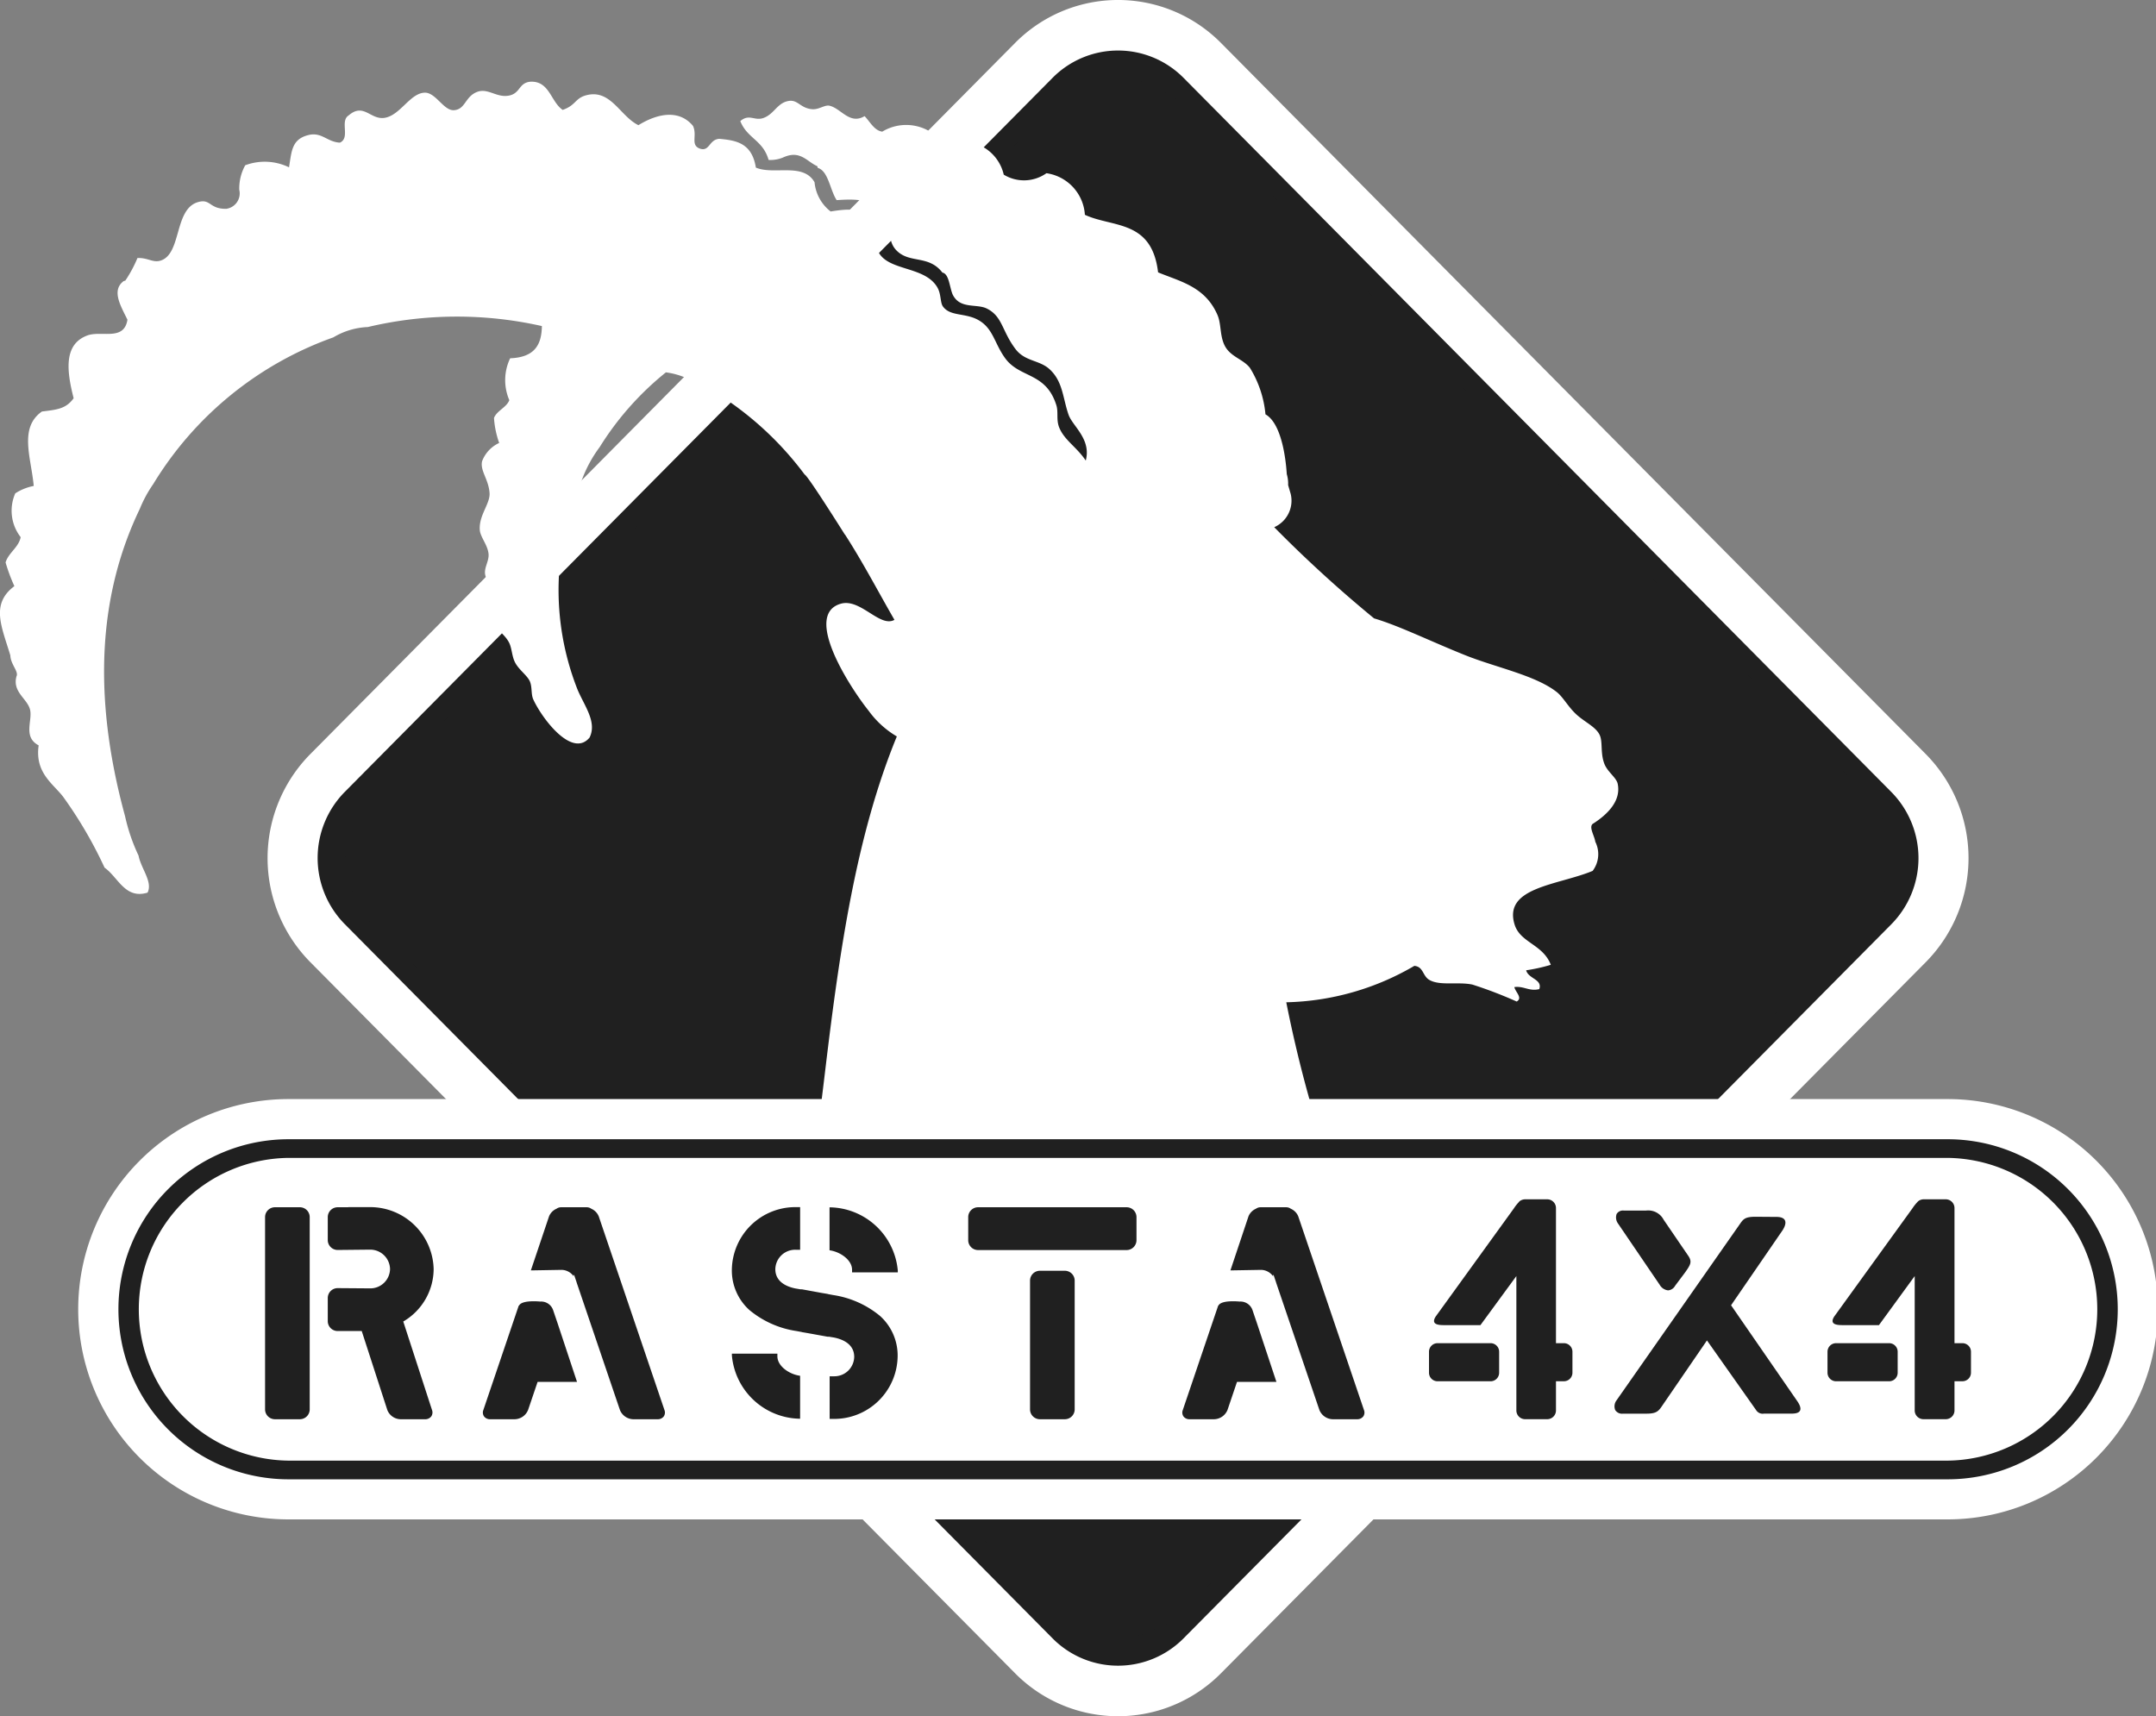 <svg xmlns="http://www.w3.org/2000/svg" xmlns:xlink="http://www.w3.org/1999/xlink" width="98.475" height="78.397" viewBox="0 0 98.475 78.397"><rect x="0" y="0" width="98.475" height="78.397" fill="#808080" stroke="none"/><defs><style>.a{fill:none;}.b{clip-path:url(#a);}.c{fill:#fff;}.d{fill:#202020;}</style><clipPath id="a"><path class="a" d="M0,0H77.691V78.4H0Z"/></clipPath></defs><g transform="translate(12.221 0)"><path class="a" d="M0,0H77.691V78.4H0Z"/><g class="b"><path class="c" d="M43.538,76.443a6.614,6.614,0,0,1-9.386,0L1.936,43.934a6.76,6.76,0,0,1,0-9.471L34.152,1.953a6.614,6.614,0,0,1,9.386,0L75.755,34.463a6.76,6.76,0,0,1,0,9.471Z" transform="translate(0 0)"/></g></g><path class="d" d="M39.544,72.537a4.209,4.209,0,0,1-5.972,0L1.232,39.9a4.3,4.3,0,0,1,0-6.028L33.572,1.243a4.208,4.208,0,0,1,5.972,0L71.884,33.877a4.3,4.3,0,0,1,0,6.028Z" transform="translate(14.509 2.308)"/><path class="d" d="M38.258,69.942a4.208,4.208,0,0,1-5.972,0L1.232,38.607a4.3,4.3,0,0,1,0-6.027L32.286,1.244a4.207,4.207,0,0,1,5.972,0L69.311,32.579a4.3,4.3,0,0,1,0,6.027Z" transform="translate(15.795 3.606)"/><path class="c" d="M38.593,20.68c.837,1.3,1.51,2.6,2.261,3.9-.659.374-1.551-.99-2.445-.738-1.772.5.468,3.9,1.268,4.893a4.239,4.239,0,0,0,1.286,1.171c-1.857,4.515-2.614,9.781-3.259,15.151-.347,2.907-1.119,9.493-2.643,11.672-.084.345-.783,1.337-.618,1.4a19.573,19.573,0,0,0,3.149-.943c6.3-1.884,15.135-.455,21.375-2.32a9.513,9.513,0,0,0,2.7-1.746c.079-.055-.743-3.056-.765-3.165a58.274,58.274,0,0,1-2.152-7.905A12.089,12.089,0,0,0,64.6,40.386c.43.04.364.471.706.654.491.262,1.279.065,1.942.2a19.158,19.158,0,0,1,2.027.776c.285-.169-.051-.42-.108-.66.429-.06.682.207,1.14.092.154-.455-.5-.466-.6-.86a7.712,7.712,0,0,0,1.126-.25c-.363-.946-1.394-1-1.654-1.84-.528-1.709,1.975-1.793,3.563-2.449a1.263,1.263,0,0,0,.123-1.332c-.039-.288-.338-.718-.076-.843.678-.44,1.254-1.049,1.1-1.8-.062-.3-.476-.545-.618-.939-.184-.5-.053-1-.217-1.317-.181-.354-.656-.56-1.035-.9s-.618-.8-.9-1.028c-.965-.771-2.783-1.131-4.179-1.688-1.621-.649-3.033-1.351-4.18-1.689A58.764,58.764,0,0,1,58.2,20.348a1.324,1.324,0,0,0,.752-1.522c-.039-.132-.077-.265-.117-.4a1.52,1.52,0,0,0-.061-.5c-.007-.026-.094-2.239-.974-2.733a4.882,4.882,0,0,0-.709-2.122c-.318-.41-.906-.506-1.162-1.036-.217-.448-.146-.972-.318-1.374-.563-1.31-1.712-1.535-2.716-1.954-.285-2.416-2.075-2.037-3.343-2.629a2.05,2.05,0,0,0-1.756-1.9,1.775,1.775,0,0,1-1.95.066A1.955,1.955,0,0,0,43.135,2.9a2.108,2.108,0,0,0-2.839-.62c-.366-.054-.552-.446-.806-.71-.68.408-1.071-.351-1.6-.474-.23-.053-.482.191-.811.157-.53-.053-.64-.444-1.054-.376-.526.086-.651.588-1.142.774-.417.158-.658-.207-1.07.147.318.8,1.034.861,1.293,1.774a1.511,1.511,0,0,0,.651-.108c.792-.368,1.091.184,1.573.393.007.027.015.053.023.08.479.133.558,1.009.861,1.471.938-.065,1.782-.064,2.208.808.287.588.129,1.084.522,1.487.6.617,1.469.192,2.1,1.014.3.059.321.632.461.985.322.7,1.1.427,1.563.656.729.36.686,1.023,1.316,1.854.434.573,1.088.492,1.554.919.609.557.6,1.3.866,2.074.181.527,1.048,1.111.788,2.1-.421-.629-1-.946-1.222-1.535-.13-.349-.022-.683-.123-1-.483-1.52-1.67-1.213-2.344-2.151-.482-.669-.537-1.334-1.19-1.718-.613-.361-1.3-.165-1.643-.633-.134-.184-.075-.562-.257-.874-.585-1.008-2.32-.719-2.724-1.69-.19-.454-.009-.908-.194-1.24-.4-.727-1.1-.675-1.956-.538a1.913,1.913,0,0,1-.735-1.336c-.522-.912-1.854-.319-2.68-.668-.181-1.137-.916-1.245-1.672-1.315-.475.034-.437.612-.9.442-.425-.172-.094-.593-.3-1.033-.588-.711-1.523-.627-2.493-.032C28.322,1.575,27.9.33,26.789.614c-.53.135-.474.46-1.088.672C25.154.921,25.1-.057,24.211,0c-.513.056-.441.509-.93.625-.586.138-.987-.362-1.5-.156-.542.216-.522.792-1.04.83C20.262,1.337,19.9.472,19.386.5c-.654.029-1.1,1.019-1.8,1.146-.663.12-.964-.707-1.66-.109-.416.26.087,1.025-.4,1.245-.591-.027-.837-.514-1.471-.339-.737.2-.735.745-.854,1.466a2.541,2.541,0,0,0-2-.094,2.183,2.183,0,0,0-.272,1.119.711.711,0,0,1-.6.871c-.782.008-.7-.478-1.288-.306-1.093.318-.739,2.359-1.7,2.669-.357.115-.588-.137-1.063-.115a5.873,5.873,0,0,1-.553,1.03l-.08.024c-.562.431-.135,1.124.176,1.763-.156.995-1.2.478-1.843.724-1.037.394-.959,1.529-.614,2.863-.351.489-.767.522-1.45.607-1.061.746-.489,2.114-.373,3.4a2.353,2.353,0,0,0-.843.338,1.966,1.966,0,0,0,.246,2c-.087.465-.56.717-.689,1.157A7.785,7.785,0,0,0,.657,23.04c-1.1.823-.577,1.856-.184,3.167.009.4.391.737.28.953-.2.725.511,1.022.624,1.542.107.492-.332,1.233.389,1.612-.181,1.256.661,1.749,1.116,2.346A19.465,19.465,0,0,1,4.776,35.9c.623.438.936,1.454,1.963,1.141.249-.488-.3-1.1-.411-1.692a8.415,8.415,0,0,1-.616-1.8C4.169,27.9,4.559,23.31,6.385,19.511A5.759,5.759,0,0,1,7,18.377a15.841,15.841,0,0,1,8.225-6.7,3.328,3.328,0,0,1,1.575-.472,17.618,17.618,0,0,1,7.951-.044c-.015.823-.3,1.427-1.449,1.471a2.307,2.307,0,0,0-.039,1.913c-.124.333-.578.484-.7.816A4.232,4.232,0,0,0,22.8,16.5a1.5,1.5,0,0,0-.782.839c-.093.441.3.816.343,1.453.033.478-.5,1.024-.446,1.689.024.314.364.685.4,1.089.03.31-.2.614-.16.913.029.237.253.475.311.77.108.539-.054,1.106.083,1.446s.512.552.7.915c.13.252.127.593.258.874.168.365.582.626.7.915.107.273.041.573.154.819.4.87,1.769,2.687,2.566,1.738.376-.755-.312-1.538-.6-2.328a12.371,12.371,0,0,1,.234-9.4,5.985,5.985,0,0,1,.831-1.546,13.573,13.573,0,0,1,3.023-3.411,3.493,3.493,0,0,1,1.132.353,4.766,4.766,0,0,1,1.634.894,14.873,14.873,0,0,1,3.575,3.425c.122.021,1.675,2.487,1.832,2.737" transform="translate(0 3.734)"/><path class="c" d="M85.3,0H9.514a9.6,9.6,0,0,0,0,19.2H85.3A9.6,9.6,0,0,0,85.3,0" transform="translate(3.658 50.205)"/><path class="d" d="M83.485,0H7.7a7.767,7.767,0,0,0,0,15.534H83.485A7.767,7.767,0,0,0,83.485,0" transform="translate(5.476 52.04)"/><path class="c" d="M82.64,0H6.851a6.915,6.915,0,0,0,0,13.829H82.64A6.915,6.915,0,0,0,82.64,0" transform="translate(6.321 52.892)"/><path class="d" d="M49.874,9.689H48.757a.675.675,0,0,1-.6-.42L46.178,3.443l0-.006-.121-.357-.023.069a.688.688,0,0,0-.535-.283h-.007l-1.4.024L44.916.425a.647.647,0,0,1,.342-.351.359.359,0,0,1,.213-.068h1.166a.359.359,0,0,1,.213.068.647.647,0,0,1,.342.351l3,8.843a.314.314,0,0,1-.029.289A.343.343,0,0,1,49.874,9.689Zm-6.521,0H42.235a.338.338,0,0,1-.288-.13.315.315,0,0,1-.03-.29L43.533,4.5h.01c.079-.167.412-.2.676-.2.151,0,.271.012.284.013h.027a.582.582,0,0,1,.571.392l.2.589.892,2.688h-1.8l-.434,1.283A.68.68,0,0,1,43.353,9.689Zm-6.835,0H35.4a.451.451,0,0,1-.46-.441v-5.9a.451.451,0,0,1,.46-.441h1.119a.451.451,0,0,1,.46.441v5.9A.451.451,0,0,1,36.518,9.689Zm-18.59,0H16.809a.675.675,0,0,1-.6-.42L14.231,3.443l0-.006-.121-.357-.023.069a.689.689,0,0,0-.536-.283H13.54l-1.4.024L12.969.425a.647.647,0,0,1,.342-.351.359.359,0,0,1,.213-.068H14.69A.36.36,0,0,1,14.9.074a.643.643,0,0,1,.342.351l3,8.843a.315.315,0,0,1-.03.29A.338.338,0,0,1,17.927,9.689Zm-6.521,0H10.288A.338.338,0,0,1,10,9.558a.315.315,0,0,1-.03-.29L11.586,4.5H11.6c.079-.167.411-.2.676-.2.151,0,.271.012.284.013h.027a.578.578,0,0,1,.57.392l.2.589.891,2.688h-1.8l-.435,1.283A.675.675,0,0,1,11.406,9.689Zm-4.1,0H6.184a.664.664,0,0,1-.6-.421L4.415,5.66H3.325a.452.452,0,0,1-.461-.441V4.146A.452.452,0,0,1,3.325,3.7l1.46.011a.9.9,0,0,0,.923-.884.906.906,0,0,0-.923-.885l-1.46.015a.452.452,0,0,1-.461-.441V.446a.451.451,0,0,1,.461-.44H3.8V0h.945A2.9,2.9,0,0,1,7.7,2.831,2.791,2.791,0,0,1,6.312,5.225L7.625,9.267a.318.318,0,0,1-.033.291A.342.342,0,0,1,7.3,9.689Zm-5.724,0H.461A.452.452,0,0,1,0,9.247V.446A.451.451,0,0,1,.461.006H1.579a.451.451,0,0,1,.46.44v8.8A.451.451,0,0,1,1.579,9.689Zm24.367-.015h-.163V7.727l.2,0a.906.906,0,0,0,.922-.885c0-.573-.5-.8-.922-.885l-.229-.038h-.033l-.035,0-.9-.163-.267-.046A.144.144,0,0,1,24.5,5.7l-.014,0-.215-.04A4.372,4.372,0,0,1,22.121,4.7a2.429,2.429,0,0,1-.8-1.87A2.9,2.9,0,0,1,24.267,0h.172V1.947l-.211,0a.906.906,0,0,0-.922.885c0,.573.5.8.922.884l.23.039h.067l.895.164.268.045.023.006.021.006.214.04a4.368,4.368,0,0,1,2.146.958,2.43,2.43,0,0,1,.8,1.871A2.9,2.9,0,0,1,25.946,9.674Zm-1.507-.008h0a3.168,3.168,0,0,1-3.121-2.891V6.693H23.4v.12c0,.449.537.823,1.038.891V9.665ZM28.9,2.981H26.811v-.12c0-.444-.532-.819-1.029-.89V.009A3.17,3.17,0,0,1,28.9,2.9V2.98Zm10.445-1.02H32.576a.451.451,0,0,1-.46-.441V.446a.451.451,0,0,1,.46-.44h6.765a.451.451,0,0,1,.461.44V1.52A.452.452,0,0,1,39.341,1.961Z" transform="translate(12.107 55.141)"/><path class="d" d="M6.809,9.279a.357.357,0,0,1-.345-.173L4.225,5.932,2.147,8.965c-.146.212-.261.312-.681.312H1.438l-1.049,0a.367.367,0,0,1-.355-.166A.456.456,0,0,1,.094,8.67L5.74.6c.153-.22.24-.317.711-.317L7.4.29c.2,0,.331.051.383.15.083.161-.059.388-.1.454L5.326,4.326l3,4.345c.1.138.216.338.148.47-.046.089-.171.134-.373.134l-1.114,0H6.809ZM2.449,3.645a.506.506,0,0,1-.38-.25L.168.6A.475.475,0,0,1,.1.154.338.338,0,0,1,.427,0H1.446a.792.792,0,0,1,.8.418L3.388,2.091c.166.262.073.4-.154.725l-.465.622A.4.4,0,0,1,2.449,3.645Z" transform="translate(73.74 55.298)"/><path class="d" d="M5.392,10.044H4.4a.4.4,0,0,1-.409-.392V3.506L2.35,5.747H.714c-.15,0-.4,0-.467-.122-.035-.064-.015-.155.059-.271L3.877.415A1.912,1.912,0,0,1,4.1.132L4.1.125l.02-.019A.323.323,0,0,1,4.238.031.407.407,0,0,1,4.4,0h.995A.4.4,0,0,1,5.8.392V6.572h.363a.391.391,0,0,1,.389.392v.954a.391.391,0,0,1-.389.393H5.8v1.34A.4.4,0,0,1,5.392,10.044ZM2.816,8.312H.389A.391.391,0,0,1,0,7.918V6.964a.391.391,0,0,1,.389-.392H2.816a.391.391,0,0,1,.388.392v.954A.391.391,0,0,1,2.816,8.312Z" transform="translate(65.269 54.784)"/><path class="d" d="M5.393,10.044h-1a.4.4,0,0,1-.41-.392V3.506L2.35,5.747H.715c-.15,0-.4,0-.467-.122-.035-.064-.015-.155.059-.271L3.877.415A1.988,1.988,0,0,1,4.1.132.239.239,0,0,1,4.124.105.326.326,0,0,1,4.239.031.4.4,0,0,1,4.4,0h1A.4.4,0,0,1,5.8.392V6.572h.364a.391.391,0,0,1,.389.392v.954a.391.391,0,0,1-.389.393H5.8v1.34A.4.4,0,0,1,5.393,10.044ZM2.816,8.312H.39A.392.392,0,0,1,0,7.918V6.964a.391.391,0,0,1,.39-.392H2.816a.391.391,0,0,1,.389.392v.954A.391.391,0,0,1,2.816,8.312Z" transform="translate(83.471 54.784)"/></svg>